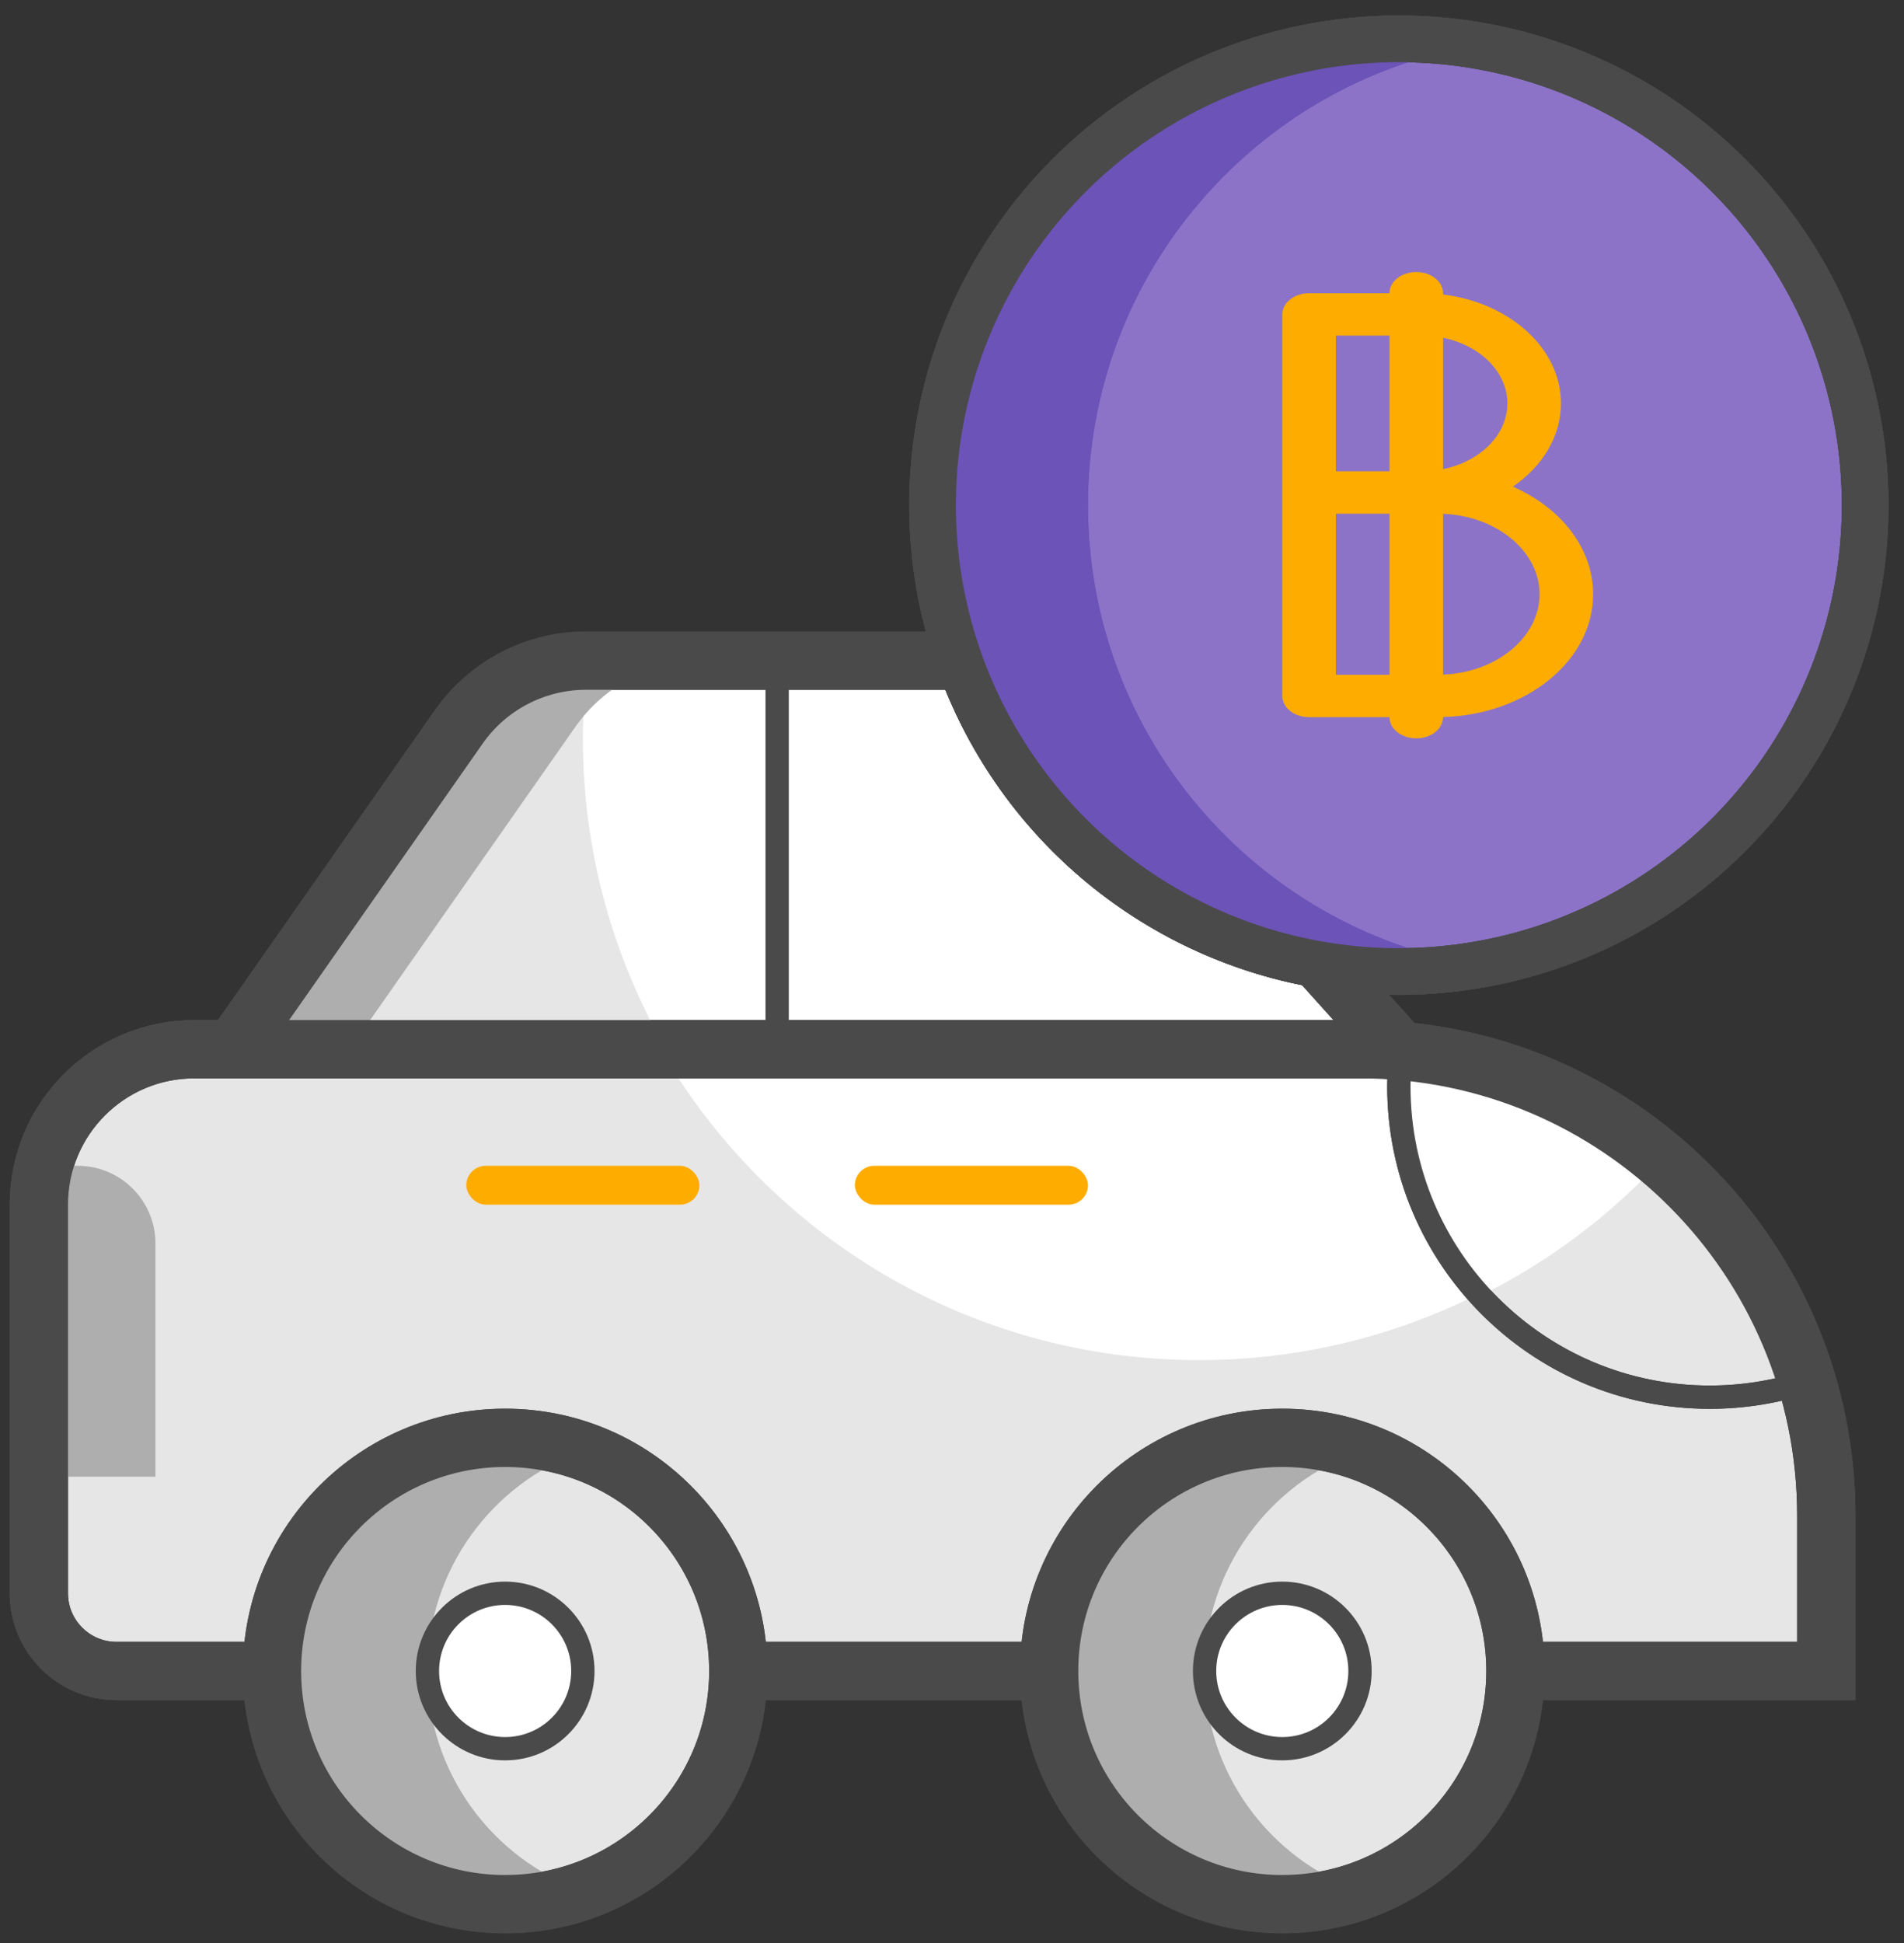 <?xml version="1.0" encoding="UTF-8"?>
<svg width="49px" height="50px" viewBox="0 0 49 50" version="1.1" xmlns="http://www.w3.org/2000/svg" xmlns:xlink="http://www.w3.org/1999/xlink">
    <rect x="0" y="0" width="49" height="50" fill="#333333" stroke="none"/>
    <!-- Generator: Sketch 48.2 (47327) - http://www.bohemiancoding.com/sketch -->
    <title>Group 5</title>
    <desc>Created with Sketch.</desc>
    <defs></defs>
    <g id="Loans_Car" stroke="none" stroke-width="1" fill="none" fill-rule="evenodd" transform="translate(-281, -157)">
        <g id="Group-5" transform="translate(281, 157)">
            <path d="M5,27 L35,27 C41.627,27 47,32.373 47,39 L47,43 L3,43 C1.895,43 1,42.105 1,41 L1,31 C1,28.791 2.791,27 5,27 Z" id="Rectangle-16" stroke="#4A4A4A" stroke-width="1.5" fill="#E6E6E6"></path>
            <path d="M5,27 L35,27 C41.627,27 47,32.373 47,39 L47,43 L3,43 C1.895,43 1,42.105 1,41 L1,31 C1,28.791 2.791,27 5,27 Z" id="Rectangle-16" stroke="#4A4A4A" stroke-width="1.5" fill="#E6E6E6"></path>
            <path d="M17,27 L34.859,27 C37.819,27 40.529,28.071 42.621,29.848 C39.698,33.016 35.51,35 30.859,35 C24.937,35 19.766,31.782 17,27 Z" id="Combined-Shape" fill="#FFFFFF"></path>
            <path d="M1,30 L2,30 C3.105,30 4,30.895 4,32 L4,38 L1,38 L1,30 Z" id="Rectangle-18" fill="#AEAEAE"></path>
            <path d="M36.056,27 C41.033,27.434 45.14,30.907 46.511,35.552 C45.721,35.813 44.877,35.954 44,35.954 C39.582,35.954 36,32.372 36,27.954 C36,27.631 36.019,27.313 36.056,27 Z" id="Combined-Shape" stroke="#4A4A4A" stroke-width="0.6" fill="#E6E6E6"></path>
            <path d="M42.785,29.822 C41.458,31.267 39.868,32.467 38.091,33.347 C36.792,31.925 36,30.032 36,27.954 C36,27.631 36.019,27.313 36.056,27 C38.613,27.223 40.941,28.248 42.785,29.822 Z" id="Combined-Shape" fill="#FFFFFF"></path>
            <path d="M5,27 L35,27 C41.627,27 47,32.373 47,39 L47,43 L3,43 C1.895,43 1,42.105 1,41 L1,31 C1,28.791 2.791,27 5,27 Z" id="Rectangle-16" stroke="#4A4A4A" stroke-width="1.5"></path>
            <circle id="Oval-2" stroke="#4A4A4A" stroke-width="1.5" fill="#E6E6E6" cx="33" cy="43" r="6"></circle>
            <path d="M35,37.341 C32.67,38.165 31,40.388 31,43 C31,45.612 32.67,47.835 35,48.659 C34.374,48.88 33.701,49 33,49 C29.686,49 27,46.314 27,43 C27,39.686 29.686,37 33,37 C33.701,37 34.374,37.12 35,37.341 Z" id="Combined-Shape" fill="#AEAEAE"></path>
            <circle id="Oval-2" stroke="#4A4A4A" stroke-width="1.5" cx="33" cy="43" r="6"></circle>
            <circle id="Oval-8" stroke="#4A4A4A" stroke-width="0.6" fill="#FFFFFF" cx="33" cy="43" r="2"></circle>
            <circle id="Oval-2" stroke="#4A4A4A" stroke-width="1.5" fill="#E6E6E6" cx="13" cy="43" r="6"></circle>
            <path d="M15,37.341 C12.67,38.165 11,40.388 11,43 C11,45.612 12.67,47.835 15,48.659 C14.374,48.88 13.701,49 13,49 C9.686,49 7,46.314 7,43 C7,39.686 9.686,37 13,37 C13.701,37 14.374,37.12 15,37.341 Z" id="Combined-Shape" fill="#AEAEAE"></path>
            <circle id="Oval-2" stroke="#4A4A4A" stroke-width="1.5" cx="13" cy="43" r="6"></circle>
            <circle id="Oval-8" stroke="#4A4A4A" stroke-width="0.6" fill="#FFFFFF" cx="13" cy="43" r="2"></circle>
            <path d="M15.083,17 L25.219,17 C26.352,17 27.433,17.481 28.192,18.324 L36,27 L6,27 L11.806,18.706 C12.554,17.637 13.777,17 15.083,17 Z" id="Rectangle-17" stroke="#4A4A4A" stroke-width="1.5" fill="#FFFFFF"></path>
            <path d="M15.124,17 C15.042,17.655 15,18.323 15,19 C15,21.914 15.779,24.647 17.141,27 L6,27 L11.806,18.706 C12.554,17.637 13.777,17 15.083,17 L15.124,17 Z" id="Combined-Shape" fill="#E6E6E6"></path>
            <path d="M18.083,17 C16.777,17 15.554,17.637 14.806,18.706 L9,27 L6,27 L11.806,18.706 C12.554,17.637 13.777,17 15.083,17 L18.083,17 Z" id="Combined-Shape" fill="#AEAEAE"></path>
            <path d="M15.083,17 L25.219,17 C26.352,17 27.433,17.481 28.192,18.324 L36,27 L6,27 L11.806,18.706 C12.554,17.637 13.777,17 15.083,17 Z" id="Rectangle-17" stroke="#4A4A4A" stroke-width="1.5"></path>
            <path d="M20,17 L20,27" id="Path-2" stroke="#4A4A4A" stroke-width="0.6"></path>
            <path d="M36.056,27 C41.033,27.434 45.14,30.907 46.511,35.552 C45.721,35.813 44.877,35.954 44,35.954 C39.582,35.954 36,32.372 36,27.954 C36,27.631 36.019,27.313 36.056,27 Z" id="Combined-Shape" stroke="#4A4A4A" stroke-width="0.6"></path>
            <rect id="Rectangle-28" fill="#FEAC00" x="22" y="30" width="6" height="1" rx="0.5"></rect>
            <rect id="Rectangle-28" fill="#FEAC00" x="12" y="30" width="6" height="1" rx="0.5"></rect>
            <g id="Group-4" transform="translate(24, 1)">
                <circle id="Oval-10" stroke="#4A4A4A" stroke-width="1.2" fill="#8C73C8" cx="12" cy="12" r="12"></circle>
                <g>
                    <circle id="Oval-10" stroke="#4A4A4A" stroke-width="1.2" fill="#8C73C8" cx="12" cy="12" r="12"></circle>
                    <path d="M13.138,16.361 L13.138,12.221 C14.519,12.278 15.621,13.185 15.621,14.291 C15.621,15.397 14.519,16.304 13.138,16.361 Z M10.379,16.364 L11.759,16.364 L11.759,12.219 L10.379,12.219 L10.379,16.364 Z M10.379,11.127 L11.759,11.127 L11.759,7.636 L10.379,7.636 L10.379,11.127 Z M14.793,9.382 C14.793,10.193 14.089,10.878 13.138,11.072 L13.138,7.692 C14.089,7.886 14.793,8.57 14.793,9.382 Z M17,14.291 C17,13.101 16.165,12.063 14.935,11.523 C15.692,11.002 16.172,10.236 16.172,9.382 C16.172,7.966 14.854,6.789 13.138,6.579 L13.138,6.545 C13.138,6.244 12.829,6 12.448,6 C12.067,6 11.758,6.244 11.758,6.545 L11.758,6.546 L9.69,6.546 C9.309,6.546 9,6.79 9,7.091 L9,16.909 C9,17.21 9.309,17.455 9.69,17.455 L11.758,17.455 C11.759,17.756 12.068,18 12.448,18 C12.829,18 13.138,17.756 13.138,17.454 L13.138,17.452 C15.28,17.395 17,15.999 17,14.291 Z" id="Fill-1-Copy" fill="#FEAC00"></path>
                    <path d="M14,0.166 C8.325,1.118 4,6.054 4,12 C4,17.946 8.325,22.882 14,23.834 C13.35,23.943 12.681,24 12,24 C5.373,24 0,18.627 0,12 C0,5.373 5.373,0 12,0 C12.681,0 13.35,0.057 14,0.166 Z" id="Combined-Shape" fill="#6C53B8"></path>
                    <circle id="Oval-10" stroke="#4A4A4A" stroke-width="1.2" cx="12" cy="12" r="12"></circle>
                </g>
                <path d="M14,0.166 C8.325,1.118 4,6.054 4,12 C4,17.946 8.325,22.882 14,23.834 C13.35,23.943 12.681,24 12,24 C5.373,24 0,18.627 0,12 C0,5.373 5.373,0 12,0 C12.681,0 13.35,0.057 14,0.166 Z" id="Combined-Shape" fill="#6C53B8"></path>
                <circle id="Oval-10" stroke="#4A4A4A" stroke-width="1.2" cx="12" cy="12" r="12"></circle>
            </g>
        </g>
    </g>
</svg>